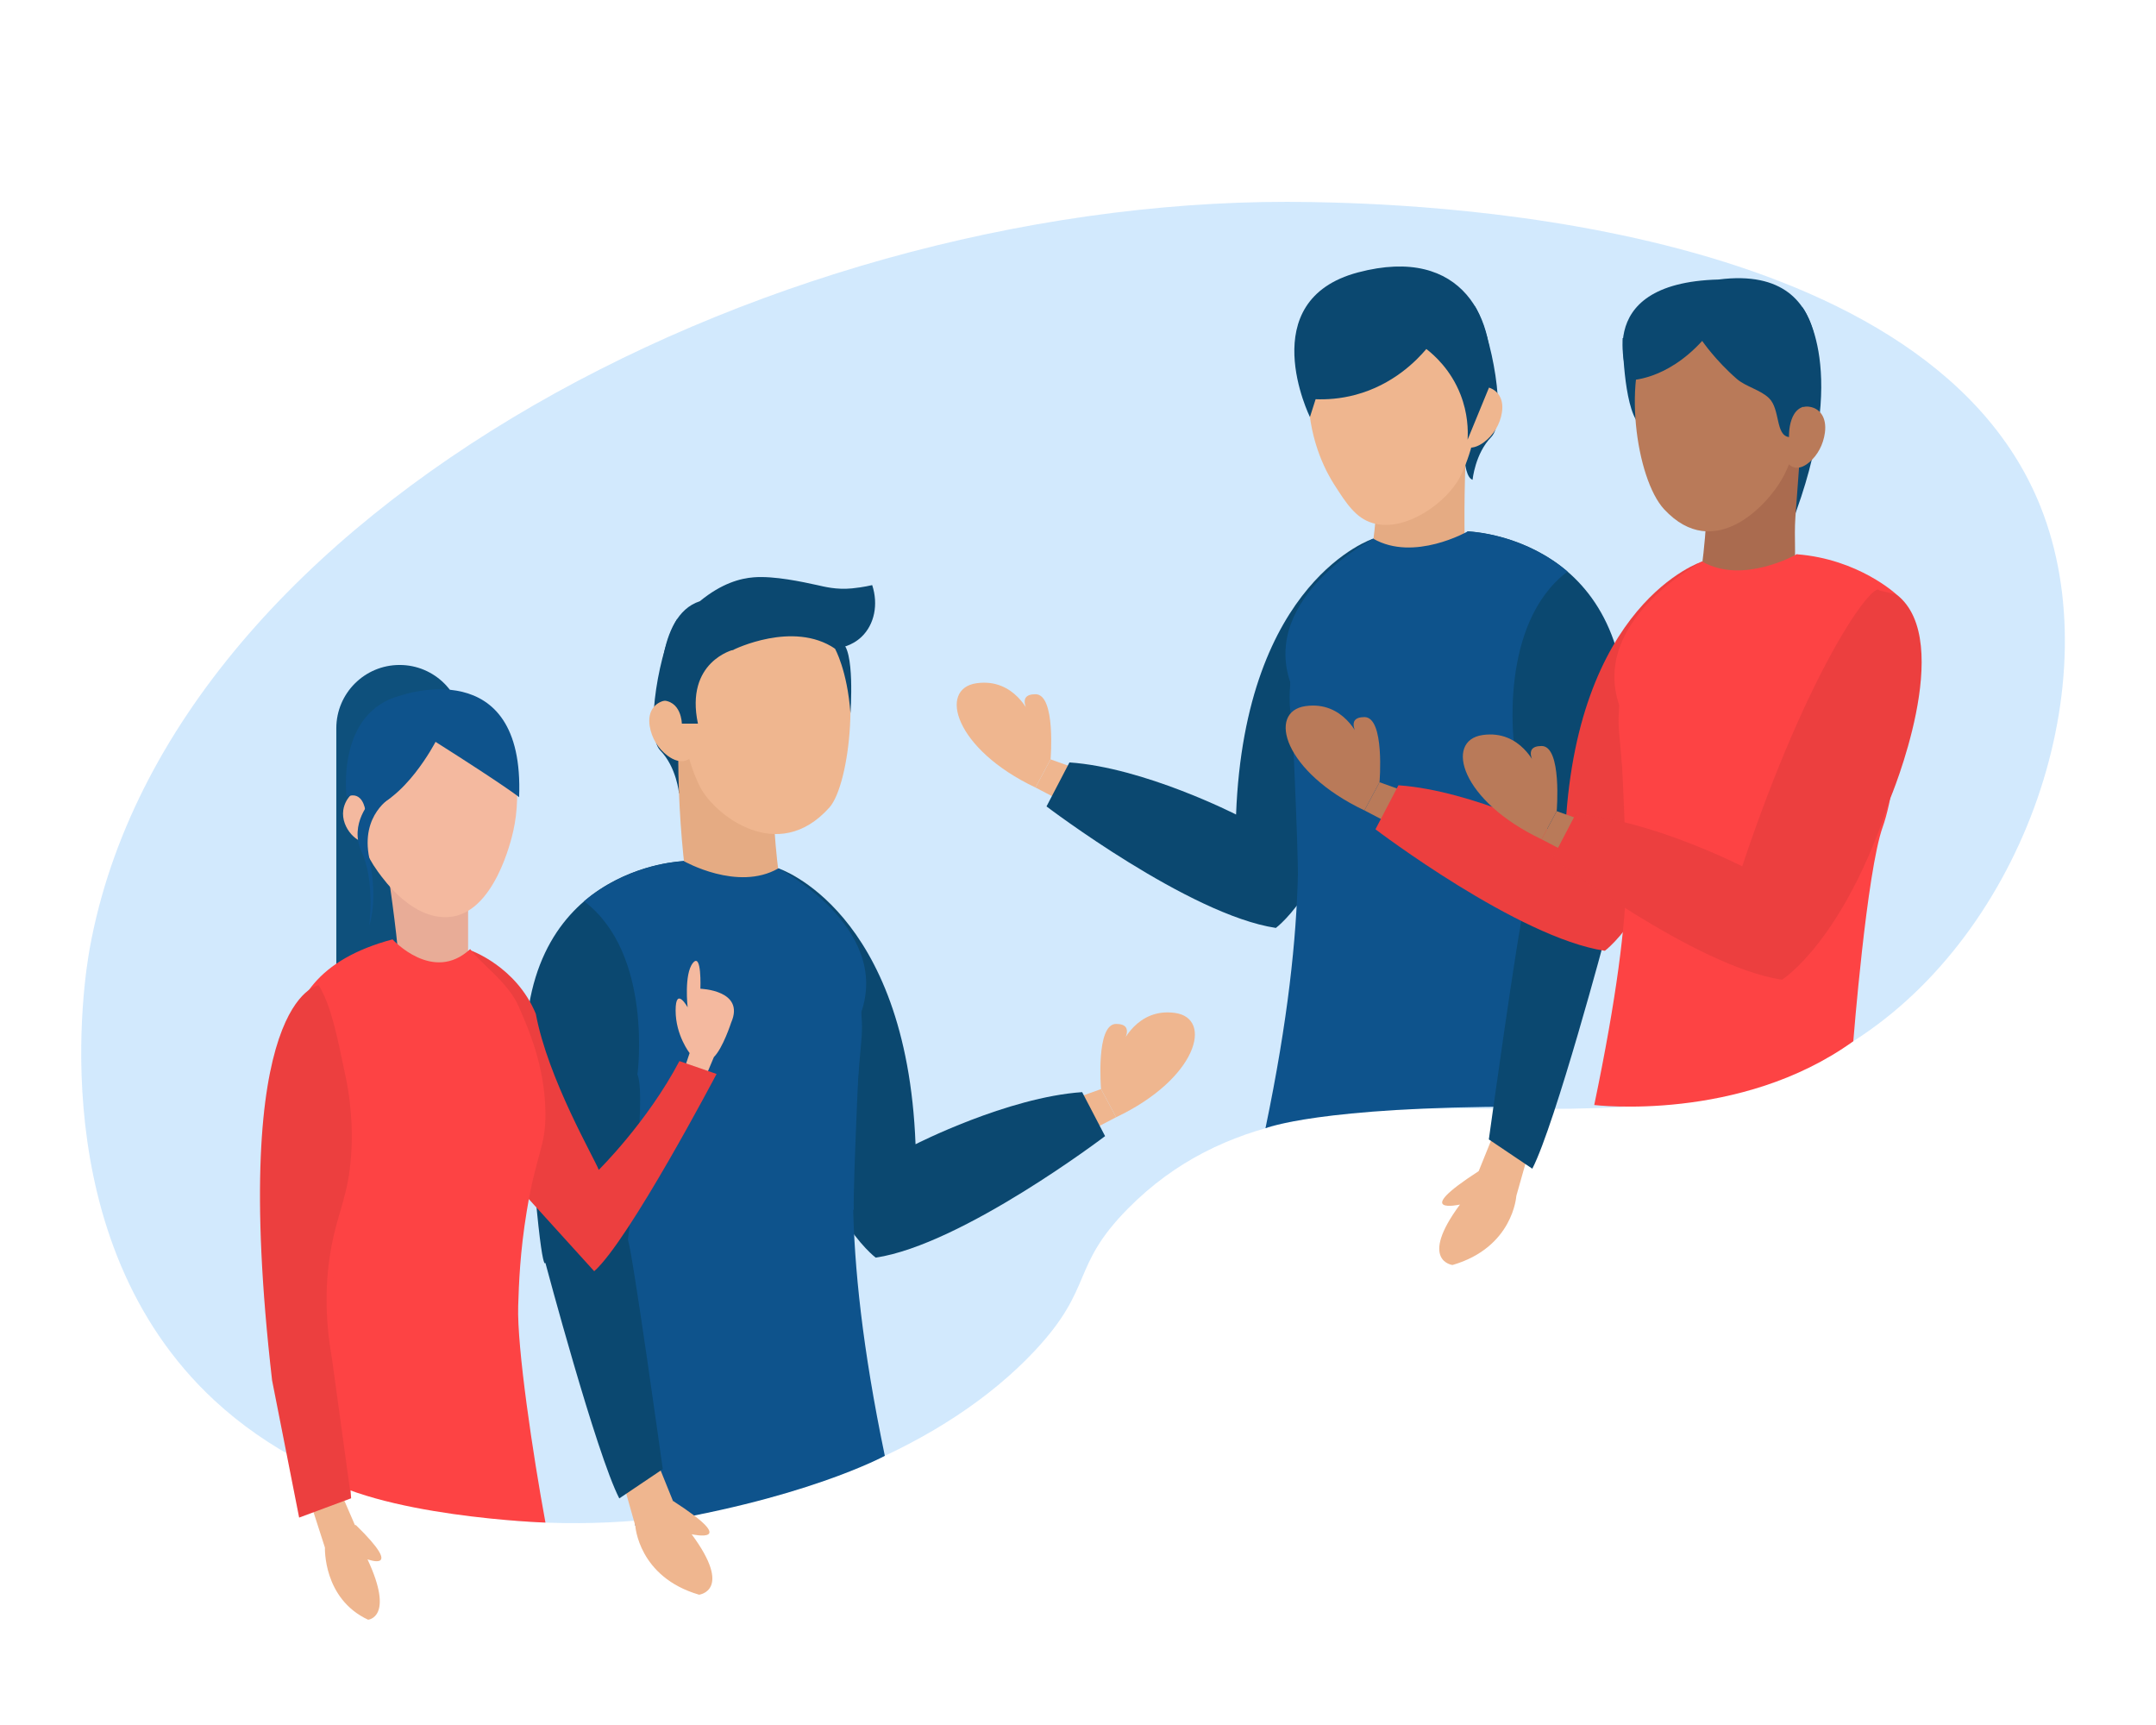 <svg xmlns="http://www.w3.org/2000/svg" xmlns:xlink="http://www.w3.org/1999/xlink" version="1.1" id="Layer_1" x="0px" y="0px" viewBox="0 0 1500 1200" enable-background="new 0 0 1500 1200" xml:space="preserve">
<path xmlns="http://www.w3.org/2000/svg" opacity="0.21" fill="#2a94f400" d="M149.26,974.257c147.54,136.6,446.642,97.45,570.424-34.339  c41.919-44.63,24.822-58.459,65.111-99.202c131.757-133.241,342.393-13.444,504.608-116.371  c119.178-75.62,178.853-250.288,130.221-372.007c-81.26-203.387-445.588-210.556-506.643-211.758  C546.858,133.375,118.5,351.57,62.473,659.482C58.978,678.687,28.433,862.389,149.26,974.257z"/>
<g xmlns="http://www.w3.org/2000/svg">
	<polygon fill="#EFB68F" points="745.984,764.788 766.027,757.616 776.526,777.196 754.574,788.65  "/>
	<path fill="#0B4870" d="M541.541,604.083c0,0,89.169,28.609,95.43,191.911c0,0,63.874-32.661,115.915-36.25l15.961,30.606   c0,0-99.363,75.518-159.577,84.526c0,0-43.832-32.335-55.72-130.03"/>
	<path fill="#EFB68F" d="M766.027,757.616c0,0-3.818-45.322,10.499-45.322s3.818,14.317,3.818,14.317s10.499-25.77,37.223-21.952   s15.271,45.813-41.041,72.538L766.027,757.616z"/>
	<path fill="#0E538C" d="M475.742,599.022c0,0,23.129,19.796,65.799,5.06c0,0,63.614,52.152,57.785,119.25   c-5.829,67.098-15.225,138.183,16.279,289.418c0,0-57.405,31.313-173.606,48.599c0,0-14.909-241.683-26.075-272.7   C404.759,757.633,386.415,635.815,475.742,599.022z"/>
	<polygon fill="#EFB68F" points="434.856,1036.101 442,1061.349 468.171,1044.064 458.521,1020.174  "/>
	<path fill="#0B4870" d="M472.42,551.897c0,0-1.718-18.222-13.025-29.801s-0.271-72.107,11.703-91.445   C471.098,430.651,487.683,546.715,472.42,551.897z"/>
	<path fill="#E5AB83" d="M531.199,511.633c-3.752-8.004-12.364-24.379-29.626-30.003c-10.892-3.549-21.62-1.337-28.647,4.559   c-1.447,26.469-1.544,55.601,0.63,86.939c1.015,14.623,2.449,28.642,4.191,42.017c11.261,3.02,24.811,5.691,40.262,6.838   c9.398,0.697,18.102,0.727,25.961,0.369c-1.295-7.782-3.104-19.963-4.373-34.984C536.076,545.685,540.964,532.463,531.199,511.633z   "/>
	<path fill="#EFB68F" d="M483.13,432.249c21.723-33.96,73.472-34.067,96.226,2.368c20.863,33.304,11.991,111.091-2.301,127.111   c-36.007,40.363-80.271,4.937-90.109-14.543C472.522,518.697,464.88,460.852,483.13,432.249z"/>
	<path fill="#EFB68F" d="M452.018,505.135c1.321,8.203,5.77,15.574,12.412,20.565c18.88,13.929,27.164-13.488,20.033-27.543   C475.982,481.408,448.52,483.112,452.018,505.135z"/>
	<path fill="#0B4870" d="M510.444,451.939c0,0-34.02,8.173-24.865,51.474H474.38c0,0-0.14-16.67-14.836-16.162   c0,0-3.835-59.009,27.358-69L510.444,451.939z"/>
	<path fill="#0B4870" d="M510.444,451.939c0,0,41.301-20.439,70.454-0.731c3.524-0.359,11.692-1.714,18.464-8.15   c9.016-8.569,11.859-22.631,7.45-36.031c0,0-6.155,1.52-14.01,2.28c-11.091,1.073-19.413-1.233-24.213-2.28   c-10.407-2.269-29.813-6.5-44.054-5.432c-9.38,0.704-22.42,4.149-37.632,16.656c-4.803,7.089-5.298,16.18-1.239,23.349   C490.405,449.976,500.553,454.305,510.444,451.939z"/>
	<path fill="#0B4870" d="M580.898,451.208c0,0,8.604,15.065,10.781,44.92c0,0,3.402-45.688-6.605-49.379   C575.067,443.058,580.898,451.208,580.898,451.208z"/>
	<path fill="#0B4870" d="M475.742,599.022c0,0-119.32,3.085-109.608,148.442s13.301,131,13.301,131s35.425,132.927,51.426,163.902   l30.246-20.355c0,0-20.657-148.93-24.246-159.697c0,0,13.308-98.699,6.654-114.849   C443.515,747.464,478.419,629.618,475.742,599.022z"/>
	<path fill="#0B4870" d="M585.806,681.945"/>
	<path fill="#EFB68F" d="M442,1061.349c0,0,2.097,35.71,44.374,48.011c0,0,23.887-2.798-5.168-42.055   c0,0,35.198,7.874-13.034-23.241C468.171,1044.064,445.942,1045.328,442,1061.349z"/>
	<path fill="#0E538C" d="M475.742,599.022c0,0,37.486,21.391,65.799,5.06c0,0,78.187,40.449,57.637,100.19   c0,0-5.877,119.967-5.177,137.545l-150.486-94.354c0,0,11.158-83.944-37.127-120.481   C406.388,626.983,432.673,602.318,475.742,599.022z"/>
</g>
<g xmlns="http://www.w3.org/2000/svg">
	<polygon fill="#EFB68F" points="750.957,535.427 730.914,528.255 720.415,547.835 742.367,559.288  "/>
	<path fill="#0B4870" d="M955.4,374.721c0,0-89.169,28.609-95.43,191.911c0,0-63.874-32.661-115.915-36.25l-15.961,30.606   c0,0,99.363,75.518,159.577,84.526c0,0,43.832-32.335,55.72-130.03"/>
	<path fill="#EFB68F" d="M730.914,528.255c0,0,3.818-45.322-10.499-45.322s-3.818,14.317-3.818,14.317s-10.499-25.77-37.223-21.952   s-15.271,45.813,41.041,72.538L730.914,528.255z"/>
	<path fill="#0E538C" d="M1021.199,369.661c0,0-23.129,19.796-65.799,5.06c0,0-63.614,52.151-57.785,119.25   c5.829,67.098,14.317,139.652-17.186,290.887c0,0,37.052-15.028,178.892-15.028c0,0,10.531-179.526,21.697-210.542   C1092.182,528.272,1110.526,406.454,1021.199,369.661z"/>
	<polygon fill="#EFB68F" points="1062.085,806.739 1054.942,831.988 1028.77,814.703 1038.42,790.813  "/>
	<path fill="#0B4870" d="M1024.521,333.78c0,0,1.718-18.222,13.025-29.801s0.271-72.107-11.703-91.445   C1025.843,212.534,1009.259,328.597,1024.521,333.78z"/>
	<path fill="#E5AB83" d="M965.742,282.272c3.752-8.004,12.364-24.379,29.626-30.003c10.892-3.549,21.62-1.337,28.647,4.559   c-2.715,27.162-4.532,56.15-5.015,86.785c-0.228,14.451-0.147,28.516,0.194,42.171c-11.261,3.02-24.811,5.691-40.262,6.838   c-9.398,0.698-18.102,0.727-25.961,0.369c1.295-7.782,3.104-19.963,4.373-34.984C960.865,316.324,955.977,303.101,965.742,282.272z   "/>
	<path fill="#EFB68F" d="M1019.715,216.633c-19.171-30.049-74.655-21.7-96.226,2.368c-14.253,15.903-13.705,37.817-13.209,57.616   c0.804,32.101,13.824,53.958,18,60.48c8.409,13.133,14.916,23.295,26.731,26.781c22.863,6.746,51.899-14.554,60.888-32.309   C1030.323,303.081,1037.964,245.237,1019.715,216.633z"/>
	<path fill="#EFB68F" d="M1044.923,287.018c-1.321,8.203-5.77,15.574-12.412,20.565c-18.88,13.929-27.164-13.488-20.033-27.543   C1020.959,263.291,1048.421,264.995,1044.923,287.018z"/>
	<path fill="#0B4870" d="M1021.199,369.661c0,0,119.32,3.085,109.607,148.442s-13.301,131-13.301,131   s-35.425,132.927-51.426,163.902l-30.246-20.355c0,0,20.657-148.93,24.246-159.697c0,0-13.308-98.699-6.654-114.849   C1053.426,518.103,1018.522,400.257,1021.199,369.661z"/>
	<path fill="#0B4870" d="M911.135,452.584"/>
	<path fill="#EFB68F" d="M1054.942,831.988c0,0-2.097,35.71-44.374,48.011c0,0-23.887-2.798,5.168-42.055   c0,0-35.198,7.874,13.034-23.241C1028.77,814.703,1050.999,815.967,1054.942,831.988z"/>
	<path fill="#0E538C" d="M1021.199,369.661c0,0-37.486,21.391-65.799,5.06c0,0-78.187,40.449-57.637,100.19   c0,0,5.877,119.967,5.177,137.545l150.486-94.354c0,0-11.157-83.944,37.127-120.481   C1090.553,397.622,1064.268,372.956,1021.199,369.661z"/>
	<path fill="#0B4870" d="M1036.28,268.806l-15.227,37.056c0.395-6.689,0.189-18.311-4.933-31.406   c-6.74-17.234-18.219-27.376-23.76-31.68c-6.849,8.09-23.059,24.842-49.254,31.858c-10.676,2.859-20.28,3.37-27.786,3.086   l-3.951,12.394c0,0-39.969-81.177,33.471-100.617S1042.081,223.577,1036.28,268.806z"/>
</g>
<g xmlns="http://www.w3.org/2000/svg">
	<path fill="#0B4870" d="M1128.906,235.216c0,0,0.395,47.113,11.136,59.403c0,0,6.24-33.536,1.92-47.713   C1137.641,232.729,1128.906,235.216,1128.906,235.216z"/>
	<path fill="#0B4870" d="M1253.935,213.669c0,0,34.319,43.268-7.814,151.486c1.663-4.358,4.707-61.108,4.707-61.108   L1253.935,213.669z"/>
	<polygon fill="#B97A59" points="979.827,551.341 959.783,544.169 949.284,563.749 971.237,575.202  "/>
	<path fill="#fd4344" d="M1184.269,390.635c0,0-89.169,28.609-95.429,191.911c0,0-63.874-32.661-115.916-36.25l-15.961,30.606   c0,0,99.363,75.518,159.577,84.526c0,0,43.832-32.335,55.72-130.03"/>
	<path opacity="0.07" d="M1184.269,390.635c0,0-89.169,28.609-95.429,191.911c0,0-63.874-32.661-115.916-36.25l-15.961,30.606   c0,0,99.363,75.518,159.577,84.526c0,0,43.832-32.335,55.72-130.03"/>
	<path fill="#B97A59" d="M959.783,544.169c0,0,3.818-45.322-10.499-45.322s-3.818,14.317-3.818,14.317s-10.499-25.77-37.223-21.952   s-15.271,45.813,41.041,72.538L959.783,544.169z"/>
	<path fill="#fd4344" d="M1250.069,385.575c0,0-23.129,19.796-65.799,5.06c0,0-63.614,52.152-57.785,119.25   c5.829,67.098,14.177,107.591-17.327,258.826c0,0,101.531,12.261,180.245-44.366c0,0,9.318-118.126,20.484-149.142   C1321.052,544.186,1339.396,422.368,1250.069,385.575z"/>
	<path fill="#AA6B4F" d="M1194.612,298.186c3.752-8.004,12.364-24.379,29.626-30.003c10.892-3.549,21.62-1.337,28.647,4.559   c1.447,26.469-1.589,55.601-3.763,86.939c-1.015,14.623,0.684,28.642-1.058,42.017c-11.261,3.02-24.811,5.691-40.262,6.838   c-9.398,0.698-18.102,0.727-25.961,0.369c1.295-7.782,3.104-19.963,4.373-34.984   C1189.735,332.238,1184.847,319.015,1194.612,298.186z"/>
	<path fill="#B97A59" d="M1245.287,225.689c-21.266-31.344-72.904-30.817-96.051,3.37c-21.222,31.25-11.124,104.087,8.599,125.266   c34.953,37.534,72.199-3.365,82.252-21.616C1254.825,306.02,1263.151,252.09,1245.287,225.689z"/>
	<path fill="#B97A59" d="M1269.634,301.09c-1.132,8.196-5.026,15.549-10.863,20.513c-16.592,13.853-24.004-13.593-17.772-27.618   C1248.411,277.272,1272.631,279.084,1269.634,301.09z"/>
	<path fill="#0B4870" d="M1140.005,468.498"/>
	<path fill="#fd4344" d="M1250.069,385.575c0,0-37.485,21.391-65.799,5.06c0,0-78.187,40.449-57.637,100.19   c0,0,5.877,119.967,5.177,137.545l150.486-94.354c0,0-11.157-83.944,37.127-120.481   C1319.423,413.536,1293.137,388.87,1250.069,385.575z"/>
	<polygon fill="#B97A59" points="1103.088,571.452 1083.045,564.28 1072.546,583.86 1094.498,595.313  "/>
	<path fill="#fd4344" d="M1307.531,410.746c-3.822-7.19-48.495,51.634-95.43,191.911c0,0-63.874-32.661-115.916-36.25   l-15.961,30.606c0,0,99.363,75.518,159.578,84.526c0,0,43.159-26.92,75.219-125.918c0,0,46.263-109.927,4.402-142.085   L1307.531,410.746z"/>
	<path opacity="0.07" d="M1307.531,410.746c-3.822-7.19-48.495,51.634-95.43,191.911c0,0-63.874-32.661-115.916-36.25   l-15.961,30.606c0,0,99.363,75.518,159.578,84.526c0,0,43.159-26.92,75.219-125.918c0,0,46.263-109.927,4.402-142.085   L1307.531,410.746z"/>
	<path fill="#B97A59" d="M1083.045,564.28c0,0,3.818-45.322-10.499-45.322s-3.818,14.317-3.818,14.317s-10.499-25.77-37.223-21.952   c-26.724,3.818-15.271,45.813,41.041,72.538L1083.045,564.28z"/>
	<path fill="#0B4870" d="M1184.269,237.162c0,0,9.343,13.658,24.172,26.496c6.168,5.34,16.343,7.514,22.32,13.32   c7.927,7.7,4.365,25.904,13.92,27.069c0,0-1.11-24.907,16.965-21.176c0,0,24.315-99.949-65.925-88.429   c-92.16,2.4-62.146,70.08-62.146,70.08S1158.898,265.002,1184.269,237.162z"/>
</g>
<g xmlns="http://www.w3.org/2000/svg">
	<path fill="#F4B99F" d="M475.609,744.989l4.178-12.425c0,0-9.741-12.317-9.741-29.623c0-17.306,8.356-2.219,8.356-2.219   s-2.611-23.022,3.656-30.814c6.267-7.792,5.222,17.918,5.222,17.918s31.334,0.915,21.411,23.546c0,0-5.744,17.75-12.011,23.963   l-6.34,15.087L475.609,744.989z"/>
	<path fill="#0E507C" d="M308.927,745.582h-61.833c-7.239,0-13.108-5.869-13.108-13.108V506.608   c0-24.314,19.71-44.024,44.024-44.024h0c24.314,0,44.024,19.71,44.024,44.024v225.866   C322.034,739.713,316.166,745.582,308.927,745.582z"/>
	<path fill="#fd4344" d="M327.124,661.02c0,0,31.953,11.043,45.658,44.262c8.417,45.339,41.203,101.262,43.778,108.562   c0,0,33.835-33.308,56.131-75.685l25.837,8.945c0,0-60.807,115.67-85.114,137.217l-63.496-70.029L327.124,661.02z"/>
	<path opacity="0.07" d="M327.124,661.02c0,0,31.953,11.043,45.658,44.262c8.417,45.339,41.203,101.262,43.778,108.562   c0,0,33.835-33.308,56.131-75.685l25.837,8.945c0,0-60.807,115.67-85.114,137.217l-63.496-70.029L327.124,661.02z"/>
	<path fill="#E8AC97" d="M269.613,604.293c0,0,6.735,45.561,7.544,61.96c0,0,21.026,15.618,48.521,0v-43.729L269.613,604.293z"/>
	<path fill="#F4B99F" d="M245.218,548.406c0,0,3.417-32.573,28.378-51.049c5.024-3.719,21.248-15.988,42.055-12.413   c2.699,0.464,12.517,2.403,21.753,9.837c22.579,18.173,25.774,56.382,19.702,83.302c-1.189,5.271-13.108,57.602-44.813,59.854   c-25.198,1.79-44.328-24.609-49.449-31.675C245.908,582.892,245.11,557.319,245.218,548.406z"/>
	<path fill="#F4B99F" d="M253.067,550.109c-4.623-2.473-12.893,4.224-14.224,13.406c-1.899,13.106,11.317,24.519,16.104,21.554   C260.645,581.541,260.322,553.989,253.067,550.109z"/>
	<path fill="#0E538C" d="M303.021,516.066c0,0-21.708,42.111-48.906,47.436c0,0-1.676-13.947-12.988-9.221   c0,0-7.644-58.953,37.942-70.539c0,0,86.15-30.172,82.098,70.823C361.167,554.565,352.856,547.635,303.021,516.066z"/>
	<path fill="#0E538C" d="M272.311,554.565c0,0-21.689,11.984-15.385,42.33c6.304,30.346,0,46.8,0,46.8s3.986-31.264-5.286-51.01   c-9.272-19.746,6.954-36.2,6.954-36.2L272.311,554.565z"/>
	<path fill="#fd4344" d="M273.095,653.476c0,0,28.167,30.92,54.029,6.756c6.31,9.263,26.183,22.716,33.681,39.78   c6.756,15.373,18.18,41.372,18.67,73.424c0.377,24.664-6.111,27.38-12.988,69.063c-4.761,28.859-5.472,50.715-5.967,65.951   c-0.931,28.63,10.308,103.874,18.97,150.738c0,0-116.942-3.911-163.627-36.066c0,0,10.465-146.584,0-200.593   C205.399,768.521,168.583,681.344,273.095,653.476z"/>
	<g>
		<polygon fill="#EFB68F" points="214.689,1041.278 226.066,1076.596 247.227,1061.618 234.036,1031.108   "/>
		<path fill="#EFB68F" d="M226.066,1076.596c0,0-1.405,35.547,30.035,50.164c0,0,18.588-1.413-0.418-42.017    c0,0,26.376,9.82-8.05-23.801C247.632,1060.942,230.448,1060.927,226.066,1076.596z"/>
	</g>
	<path fill="#fd4344" d="M221.738,685.361c0,0-63.126,8.002-32.427,274.908l18.82,95.43l36.159-13.42l-9.599-132.707   c0,0-13.834-79.316,9.599-106.012C244.291,803.56,250.051,696.743,221.738,685.361z"/>
	<path opacity="0.07" d="M221.738,685.361c0,0-63.126,8.002-32.427,274.908l18.82,95.43l36.16-13.42   c-4.454-32.46-8.908-64.921-13.362-97.381c-6.031-33.763-3.706-60.072-0.224-78.321c4.733-24.805,11.625-34.828,13.587-63.017   c0.68-9.773,1.344-30.006-3.882-54.831C234.644,721.346,230.6,699.968,221.738,685.361z"/>
</g>
</svg>